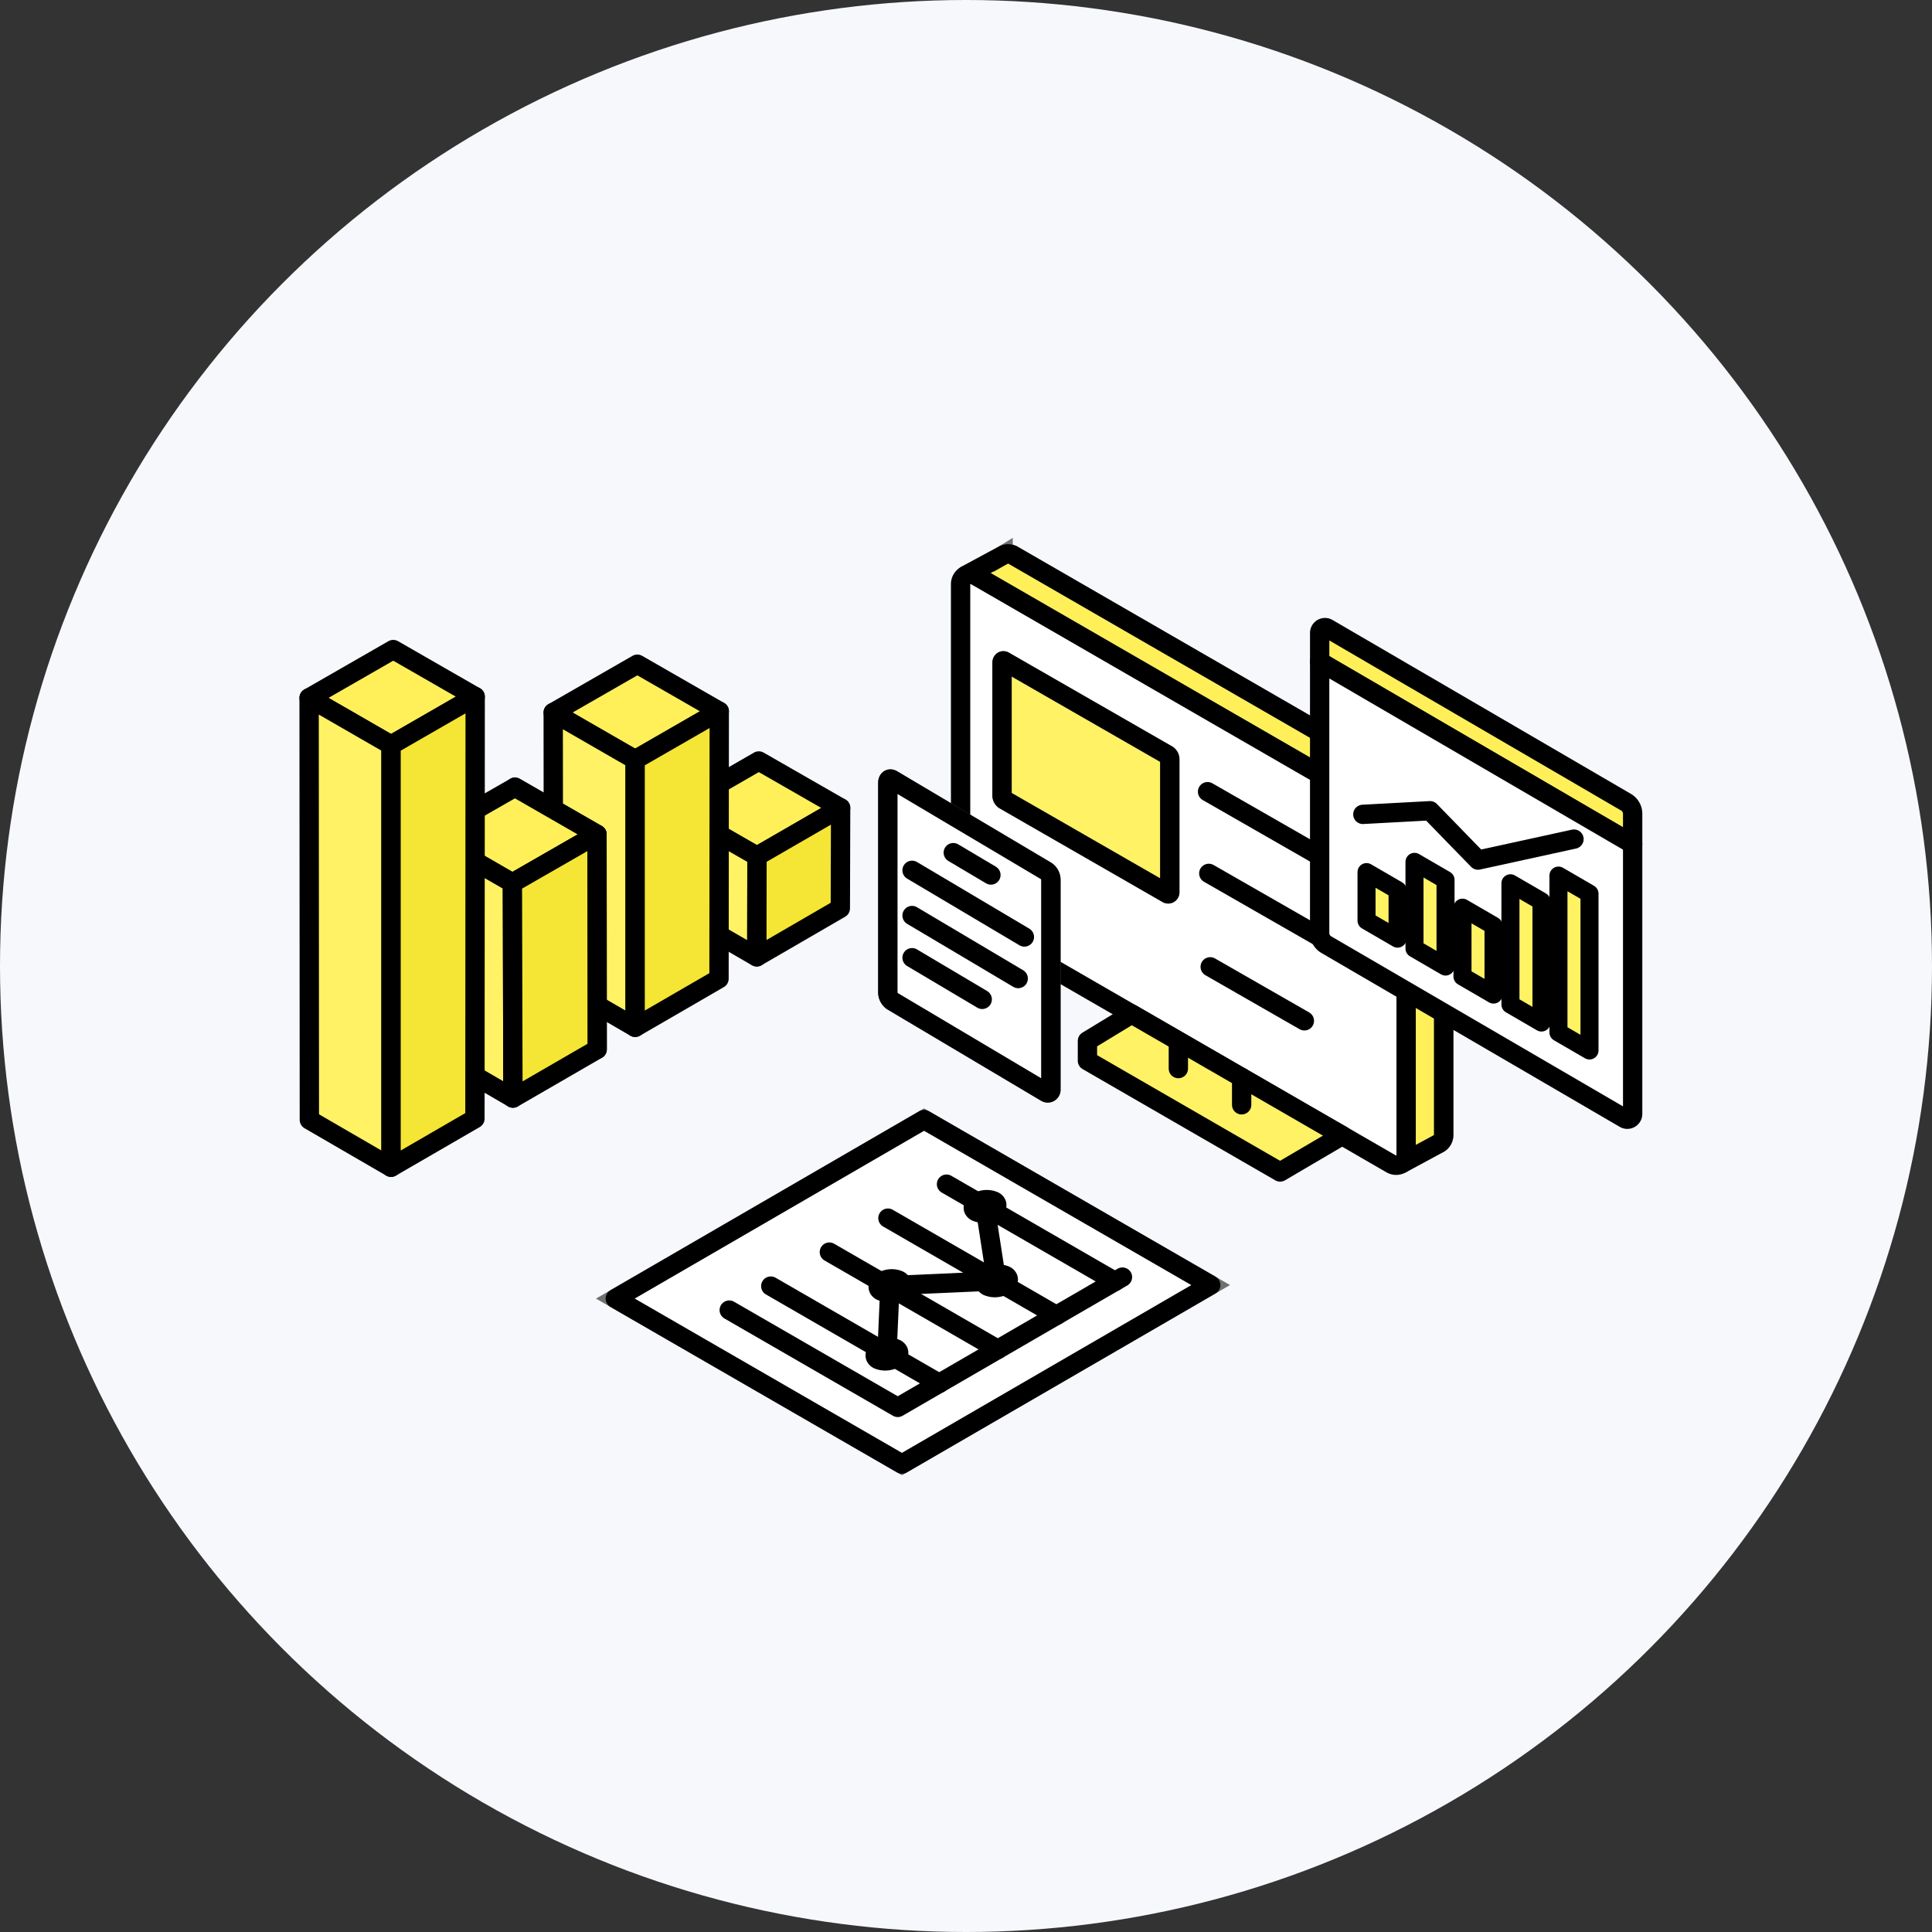 <svg xmlns="http://www.w3.org/2000/svg" width="150" height="150" viewBox="0 0 150 150">
  <rect x="0" y="0" width="150" height="150" fill="#333333" stroke="none"/>
  <g id="グループ_22142" data-name="グループ 22142" transform="translate(-11919 -2256)">
    <g id="グループ_22136" data-name="グループ 22136" transform="translate(10799 -3332)">
      <circle id="楕円形_53" data-name="楕円形 53" cx="75" cy="75" r="75" transform="translate(1120 5588)" fill="#f6f8fb"/>
      <g id="グループ_21992" data-name="グループ 21992" transform="translate(-9986.039 1668.722)">
        <path id="パス_8980" data-name="パス 8980" d="M1548.945,514.516l6.494-3.741,6.352,3.644-6.495,3.752Z" transform="translate(9609.514 3467.584)" fill="#fff05a"/>
        <path id="パス_8981" data-name="パス 8981" d="M1548.945,514.516l6.494-3.741,6.352,3.644-6.495,3.752Z" transform="translate(9609.514 3467.584)" fill="none" stroke="#000" stroke-linecap="round" stroke-linejoin="round" stroke-width="1.5"/>
        <path id="パス_8982" data-name="パス 8982" d="M1548.812,628.091l0-7.8,6.352,3.654-.014,7.81Z" transform="translate(9609.644 3361.814)" fill="#fff264"/>
        <path id="パス_8983" data-name="パス 8983" d="M1548.812,628.091l0-7.8,6.352,3.654-.014,7.81Z" transform="translate(9609.644 3361.814)" fill="none" stroke="#000" stroke-linecap="round" stroke-linejoin="round" stroke-width="1.5"/>
        <path id="パス_8984" data-name="パス 8984" d="M1734.457,628.988l.014-7.81,6.494-3.752-.024,7.8Z" transform="translate(9430.341 3364.576)" fill="#f5e535"/>
        <path id="パス_8985" data-name="パス 8985" d="M1734.457,628.988l.014-7.81,6.494-3.752-.024,7.8Z" transform="translate(9430.341 3364.576)" fill="none" stroke="#000" stroke-linecap="round" stroke-linejoin="round" stroke-width="1.5"/>
        <path id="パス_8986" data-name="パス 8986" d="M1271.731,294.679l6.531-3.752,6.361,3.654-6.531,3.762Z" transform="translate(9877.259 3679.92)" fill="#fff05a"/>
        <path id="パス_8987" data-name="パス 8987" d="M1271.731,294.679l6.531-3.752,6.361,3.654-6.531,3.762Z" transform="translate(9877.259 3679.92)" fill="none" stroke="#000" stroke-linecap="round" stroke-linejoin="round" stroke-width="1.5"/>
        <path id="パス_8988" data-name="パス 8988" d="M1271.75,421.509l-.019-20.764,6.361,3.664v20.775Z" transform="translate(9877.259 3573.854)" fill="#fff264"/>
        <path id="パス_8989" data-name="パス 8989" d="M1271.75,421.509l-.019-20.764,6.361,3.664v20.775Z" transform="translate(9877.259 3573.854)" fill="none" stroke="#000" stroke-linecap="round" stroke-linejoin="round" stroke-width="1.5"/>
        <path id="パス_8990" data-name="パス 8990" d="M1457.92,422.415V401.64l6.531-3.762-.019,20.764Z" transform="translate(9697.431 3576.624)" fill="#f5e535"/>
        <path id="パス_8991" data-name="パス 8991" d="M1457.92,422.415V401.64l6.531-3.762-.019,20.764Z" transform="translate(9697.431 3576.624)" fill="none" stroke="#000" stroke-linecap="round" stroke-linejoin="round" stroke-width="1.5"/>
        <path id="パス_8992" data-name="パス 8992" d="M1184.808,570.388l.041,16.672,6.342,3.68-.013-16.688Z" transform="translate(9961.212 3410.007)" fill="#fff"/>
        <path id="パス_8993" data-name="パス 8993" d="M1184.808,570.388l.041,16.672,6.342,3.68-.013-16.688Z" transform="translate(9961.212 3410.007)" fill="none" stroke="#000" stroke-linecap="round" stroke-linejoin="round" stroke-width="1.5"/>
        <path id="パス_8994" data-name="パス 8994" d="M992.553,574.151l6.568-3.762,6.37,3.664-6.568,3.773Z" transform="translate(10146.898 3410.007)" fill="#fff05a"/>
        <path id="パス_8995" data-name="パス 8995" d="M992.553,574.151l6.568-3.762,6.37,3.664-6.568,3.773Z" transform="translate(10146.898 3410.007)" fill="none" stroke="#000" stroke-linecap="round" stroke-linejoin="round" stroke-width="1.5"/>
        <path id="パス_8996" data-name="パス 8996" d="M992.623,697.2l-.069-16.688,6.37,3.675.042,16.7Z" transform="translate(10146.898 3303.644)" fill="#fff264"/>
        <path id="パス_8997" data-name="パス 8997" d="M992.623,697.2l-.069-16.688,6.37,3.675.042,16.7Z" transform="translate(10146.898 3303.644)" fill="none" stroke="#000" stroke-linecap="round" stroke-linejoin="round" stroke-width="1.5"/>
        <path id="パス_8998" data-name="パス 8998" d="M1179.046,698.115l-.042-16.7,6.568-3.773.013,16.688Z" transform="translate(9966.817 3306.421)" fill="#f5e535"/>
        <path id="パス_8999" data-name="パス 8999" d="M1179.046,698.115l-.042-16.7,6.568-3.773.013,16.688Z" transform="translate(9966.817 3306.421)" fill="none" stroke="#000" stroke-linecap="round" stroke-linejoin="round" stroke-width="1.5"/>
        <path id="パス_9000" data-name="パス 9000" d="M717.039,261.371l6.531-3.752,6.361,3.654-6.531,3.762Z" transform="translate(10413 3712.09)" fill="#fff05a"/>
        <path id="パス_9001" data-name="パス 9001" d="M717.039,261.371l6.531-3.752,6.361,3.654-6.531,3.762Z" transform="translate(10413 3712.09)" fill="none" stroke="#000" stroke-linecap="round" stroke-linejoin="round" stroke-width="1.5"/>
        <path id="パス_9002" data-name="パス 9002" d="M717.057,400.2l-.019-32.767L723.4,371.1V403.88Z" transform="translate(10413 3606.024)" fill="#fff264"/>
        <path id="パス_9003" data-name="パス 9003" d="M717.057,400.2l-.019-32.767L723.4,371.1V403.88Z" transform="translate(10413 3606.024)" fill="none" stroke="#000" stroke-linecap="round" stroke-linejoin="round" stroke-width="1.5"/>
        <path id="パス_9004" data-name="パス 9004" d="M903.228,401.11V368.332l6.531-3.762-.019,32.767Z" transform="translate(10233.173 3608.794)" fill="#f5e535"/>
        <path id="パス_9005" data-name="パス 9005" d="M903.228,401.11V368.332l6.531-3.762-.019,32.767Z" transform="translate(10233.173 3608.794)" fill="none" stroke="#000" stroke-linecap="round" stroke-linejoin="round" stroke-width="1.5"/>
        <path id="パス_9006" data-name="パス 9006" d="M1459.025,1338.579l-23.974,13.9-22.257-12.85,23.974-13.9Z" transform="translate(9741.015 2680.471)" fill="#fff" stroke="#707070" stroke-width="1.5"/>
        <path id="パス_9007" data-name="パス 9007" d="M1459.025,1338.579l-23.974,13.9-22.257-12.85,23.974-13.9Z" transform="translate(9741.015 2680.471)" fill="none" stroke="#000" stroke-linecap="round" stroke-linejoin="round" stroke-width="1.5"/>
        <path id="パス_9008" data-name="パス 9008" d="M2030.176,1534.549l.234-5.319,8.276-.369-.895-5.78" transform="translate(9144.725 2489.863)" fill="none" stroke="#000" stroke-linecap="round" stroke-linejoin="round" stroke-width="1.5"/>
        <path id="パス_9009" data-name="パス 9009" d="M1671.821,1686.333l13.083,7.554,17.446-10.116" transform="translate(9490.836 2334.661)" fill="none" stroke="#000" stroke-linecap="round" stroke-linejoin="round" stroke-width="1.5"/>
        <line id="線_723" data-name="線 723" x2="13.083" y2="7.554" transform="translate(11170.43 4016.492)" fill="none" stroke="#000" stroke-linecap="round" stroke-linejoin="round" stroke-width="1.5"/>
        <line id="線_724" data-name="線 724" x2="13.083" y2="7.554" transform="translate(11165.882 4019.13)" fill="none" stroke="#000" stroke-linecap="round" stroke-linejoin="round" stroke-width="1.5"/>
        <line id="線_725" data-name="線 725" x2="13.083" y2="7.554" transform="translate(11174.978 4013.854)" fill="none" stroke="#000" stroke-linecap="round" stroke-linejoin="round" stroke-width="1.5"/>
        <line id="線_726" data-name="線 726" x2="13.083" y2="7.554" transform="translate(11179.526 4011.216)" fill="none" stroke="#000" stroke-linecap="round" stroke-linejoin="round" stroke-width="1.5"/>
        <path id="パス_9010" data-name="パス 9010" d="M2254.169,1676.932c.32.185.264.519-.123.744a1.435,1.435,0,0,1-1.285.073c-.32-.185-.265-.519.123-.744A1.436,1.436,0,0,1,2254.169,1676.932Z" transform="translate(8929.946 2341.382)" fill="none" stroke="#000" stroke-linecap="round" stroke-linejoin="round" stroke-width="1.5"/>
        <path id="パス_9011" data-name="パス 9011" d="M2011.927,1687.745c.32.185.265.518-.123.744a1.435,1.435,0,0,1-1.285.073c-.321-.185-.266-.519.123-.744A1.433,1.433,0,0,1,2011.927,1687.745Z" transform="translate(9163.912 2330.939)" fill="none" stroke="#000" stroke-linecap="round" stroke-linejoin="round" stroke-width="1.5"/>
        <path id="パス_9012" data-name="パス 9012" d="M2005.089,1843.445c.32.185.265.519-.123.744a1.433,1.433,0,0,1-1.284.073c-.321-.185-.266-.519.122-.744A1.435,1.435,0,0,1,2005.089,1843.445Z" transform="translate(9170.516 2180.559)" fill="none" stroke="#000" stroke-linecap="round" stroke-linejoin="round" stroke-width="1.5"/>
        <path id="パス_9013" data-name="パス 9013" d="M2228.015,1507.736c.321.185.265.519-.123.744a1.434,1.434,0,0,1-1.285.073c-.32-.185-.265-.519.123-.743A1.434,1.434,0,0,1,2228.015,1507.736Z" transform="translate(8955.206 2504.798)" fill="none" stroke="#000" stroke-linecap="round" stroke-linejoin="round" stroke-width="1.5"/>
        <path id="パス_9014" data-name="パス 9014" d="M2232.231,106.716v24.6a.768.768,0,0,1-.336.638l-.094.052a.756.756,0,0,1-.728-.021l-3.807-2.2-1.338-.769-15.005-8.665-12.314-7.11a1.931,1.931,0,0,1-.97-1.673v-24.6a.764.764,0,0,1,.395-.672l.021-.01a.762.762,0,0,1,.745.014l32.464,18.744a1.928,1.928,0,0,1,.967,1.673" transform="translate(8982.981 3877.659)" fill="#fff"/>
        <path id="パス_9015" data-name="パス 9015" d="M2232.231,106.716v24.6a.768.768,0,0,1-.336.638l-.094.052a.756.756,0,0,1-.728-.021l-3.807-2.2-1.338-.769-15.005-8.665-12.314-7.11a1.931,1.931,0,0,1-.97-1.673v-24.6a.764.764,0,0,1,.395-.672l.021-.01a.762.762,0,0,1,.745.014l32.464,18.744A1.928,1.928,0,0,1,2232.231,106.716Z" transform="translate(8982.981 3877.659)" fill="none" stroke="#000" stroke-linecap="round" stroke-linejoin="round" stroke-width="1.5"/>
        <path id="パス_9016" data-name="パス 9016" d="M2246.9,60.6V85.2a.758.758,0,0,1-.333.634l-2.921,1.578a.767.767,0,0,0,.336-.637v-24.6a1.928,1.928,0,0,0-.966-1.673l-32.464-18.744a.761.761,0,0,0-.745-.014l2.852-1.54.034-.021a.761.761,0,0,1,.773,0l32.468,18.744a1.931,1.931,0,0,1,.967,1.673" transform="translate(8971.228 3922.2)" fill="#fff05a" stroke="#707070" stroke-width="1.5"/>
        <path id="パス_9017" data-name="パス 9017" d="M2246.9,60.6V85.2a.758.758,0,0,1-.333.634l-2.921,1.578a.767.767,0,0,0,.336-.637v-24.6a1.928,1.928,0,0,0-.966-1.673l-32.464-18.744a.761.761,0,0,0-.745-.014l2.852-1.54.034-.021a.761.761,0,0,1,.773,0l32.468,18.744A1.931,1.931,0,0,1,2246.9,60.6Z" transform="translate(8971.228 3922.2)" fill="none" stroke="#000" stroke-linecap="round" stroke-linejoin="round" stroke-width="1.5"/>
        <path id="パス_9018" data-name="パス 9018" d="M2505.715,1095.287l-3.5,2.054-1.32.776-.014-.007-14.947-8.63v-1.538l3.434-2.089,15.005,8.665Z" transform="translate(8704.533 2912.153)" fill="#fff264"/>
        <path id="パス_9019" data-name="パス 9019" d="M2505.715,1095.287l-3.5,2.054-1.32.776-.014-.007-14.947-8.63v-1.538l3.434-2.089,15.005,8.665Z" transform="translate(8704.533 2912.153)" fill="none" stroke="#000" stroke-linecap="round" stroke-linejoin="round" stroke-width="1.5"/>
        <line id="線_727" data-name="線 727" y2="2.121" transform="translate(11202.44 4002.934)" fill="none" stroke="#000" stroke-linecap="round" stroke-linejoin="round" stroke-width="1.5"/>
        <line id="線_728" data-name="線 728" y2="2.121" transform="translate(11197.526 4000.121)" fill="none" stroke="#000" stroke-linecap="round" stroke-linejoin="round" stroke-width="1.5"/>
        <path id="パス_9020" data-name="パス 9020" d="M2304.6,290.843v10.325a.124.124,0,0,1-.187.107l-12.667-7.283a.427.427,0,0,1-.172-.339v-10.3c0-.13.076-.19.172-.134l12.682,7.286a.427.427,0,0,1,.172.339" transform="translate(8892.262 3687.387)" fill="#fff264" stroke="#707070" stroke-width="1.5"/>
        <path id="パス_9021" data-name="パス 9021" d="M2304.6,290.843v10.325a.124.124,0,0,1-.187.107l-12.667-7.283a.427.427,0,0,1-.172-.339v-10.3c0-.13.076-.19.172-.134l12.682,7.286A.427.427,0,0,1,2304.6,290.843Z" transform="translate(8892.262 3687.387)" fill="none" stroke="#000" stroke-linecap="round" stroke-linejoin="round" stroke-width="1.5"/>
        <line id="線_729" data-name="線 729" x2="11.101" y2="6.364" transform="translate(11199.794 3980.744)" fill="none" stroke="#000" stroke-linecap="round" stroke-linejoin="round" stroke-width="1.5"/>
        <line id="線_730" data-name="線 730" x2="11.101" y2="6.364" transform="translate(11199.89 3987.088)" fill="none" stroke="#000" stroke-linecap="round" stroke-linejoin="round" stroke-width="1.5"/>
        <line id="線_731" data-name="線 731" x2="7.312" y2="4.192" transform="translate(11199.998 3994.342)" fill="none" stroke="#000" stroke-linecap="round" stroke-linejoin="round" stroke-width="1.5"/>
        <path id="パス_9022" data-name="パス 9022" d="M3037.887,222.187v2.357l-24.3-14.161v-2.231a.415.415,0,0,1,.624-.358l23.163,13.5a1.037,1.037,0,0,1,.515.9" transform="translate(8194.911 3760.268)" fill="#fff05a"/>
        <path id="パス_9023" data-name="パス 9023" d="M3037.887,222.187v2.357l-24.3-14.161v-2.231a.415.415,0,0,1,.624-.358l23.163,13.5A1.037,1.037,0,0,1,3037.887,222.187Z" transform="translate(8194.911 3760.268)" fill="none" stroke="#000" stroke-linecap="round" stroke-linejoin="round" stroke-width="1.5"/>
        <path id="パス_9024" data-name="パス 9024" d="M3037.887,299.352V320.3a.415.415,0,0,1-.623.358l-23.163-13.5a1.036,1.036,0,0,1-.515-.9v-21.07Z" transform="translate(8194.911 3685.461)" fill="#fff"/>
        <path id="パス_9025" data-name="パス 9025" d="M3037.887,299.352V320.3a.415.415,0,0,1-.623.358l-23.163-13.5a1.036,1.036,0,0,1-.515-.9v-21.07Z" transform="translate(8194.911 3685.461)" fill="none" stroke="#000" stroke-linecap="round" stroke-linejoin="round" stroke-width="1.5"/>
        <path id="パス_9026" data-name="パス 9026" d="M3122.469,768.36l-2.41-1.4v-3.768l2.41,1.4Z" transform="translate(8092.077 3223.795)" fill="#fff364"/>
        <path id="パス_9027" data-name="パス 9027" d="M3122.469,768.36l-2.41-1.4v-3.768l2.41,1.4Z" transform="translate(8092.077 3223.795)" fill="none" stroke="#000" stroke-linecap="round" stroke-linejoin="round" stroke-width="1.4"/>
        <path id="パス_9028" data-name="パス 9028" d="M3231.513,748.2l-2.41-1.4v-6.729l2.41,1.4Z" transform="translate(7986.757 3246.121)" fill="#fff364"/>
        <path id="パス_9029" data-name="パス 9029" d="M3231.513,748.2l-2.41-1.4v-6.729l2.41,1.4Z" transform="translate(7986.757 3246.121)" fill="none" stroke="#000" stroke-linecap="round" stroke-linejoin="round" stroke-width="1.4"/>
        <path id="パス_9030" data-name="パス 9030" d="M3340.558,850.814l-2.41-1.4v-5.347l2.41,1.4Z" transform="translate(7881.438 3145.682)" fill="#fff364"/>
        <path id="パス_9031" data-name="パス 9031" d="M3340.558,850.814l-2.41-1.4v-5.347l2.41,1.4Z" transform="translate(7881.438 3145.682)" fill="none" stroke="#000" stroke-linecap="round" stroke-linejoin="round" stroke-width="1.4"/>
        <path id="パス_9032" data-name="パス 9032" d="M3449.6,799.448l-2.41-1.4v-9.412l2.41,1.4Z" transform="translate(7776.119 3199.219)" fill="#fff364"/>
        <path id="パス_9033" data-name="パス 9033" d="M3449.6,799.448l-2.41-1.4v-9.412l2.41,1.4Z" transform="translate(7776.119 3199.219)" fill="none" stroke="#000" stroke-linecap="round" stroke-linejoin="round" stroke-width="1.4"/>
        <path id="パス_9034" data-name="パス 9034" d="M3558.647,784.852l-2.41-1.4V771.273l2.41,1.4Z" transform="translate(7670.8 3215.985)" fill="#fff364"/>
        <path id="パス_9035" data-name="パス 9035" d="M3558.647,784.852l-2.41-1.4V771.273l2.41,1.4Z" transform="translate(7670.8 3215.985)" fill="none" stroke="#000" stroke-linecap="round" stroke-linejoin="round" stroke-width="1.4"/>
        <path id="パス_9036" data-name="パス 9036" d="M3111.714,624.227l5.215-.281,3.726,3.831,7.451-1.629" transform="translate(8100.136 3358.278)" fill="none" stroke="#000" stroke-linecap="round" stroke-linejoin="round" stroke-width="1.5"/>
        <path id="パス_9037" data-name="パス 9037" d="M2044.753,559.637v16.3a.247.247,0,0,1-.373.212l-11.95-7.1a.847.847,0,0,1-.343-.673V552.118c0-.259.152-.378.343-.266l11.981,7.111a.848.848,0,0,1,.343.673" transform="translate(9142.879 3427.95)" fill="#fff" stroke="#707070" stroke-width="1.5"/>
        <path id="パス_9038" data-name="パス 9038" d="M2044.753,559.637v16.3a.247.247,0,0,1-.373.212l-11.95-7.1a.847.847,0,0,1-.343-.673V552.118c0-.259.152-.378.343-.266l11.981,7.111A.848.848,0,0,1,2044.753,559.637Z" transform="translate(9142.879 3427.95)" fill="none" stroke="#000" stroke-linecap="round" stroke-linejoin="round" stroke-width="1.5"/>
        <line id="線_732" data-name="線 732" x2="8.721" y2="5.176" transform="translate(11176.851 3986.849)" fill="none" stroke="#000" stroke-linecap="round" stroke-linejoin="round" stroke-width="1.5"/>
        <line id="線_733" data-name="線 733" x2="2.923" y2="1.735" transform="translate(11180.051 3985.477)" fill="none" stroke="#000" stroke-linecap="round" stroke-linejoin="round" stroke-width="1.5"/>
        <line id="線_734" data-name="線 734" x2="8.241" y2="4.892" transform="translate(11176.851 3990.36)" fill="none" stroke="#000" stroke-linecap="round" stroke-linejoin="round" stroke-width="1.5"/>
        <line id="線_735" data-name="線 735" x2="5.447" y2="3.233" transform="translate(11176.851 3993.635)" fill="none" stroke="#000" stroke-linecap="round" stroke-linejoin="round" stroke-width="1.5"/>
      </g>
    </g>
  </g>
</svg>
